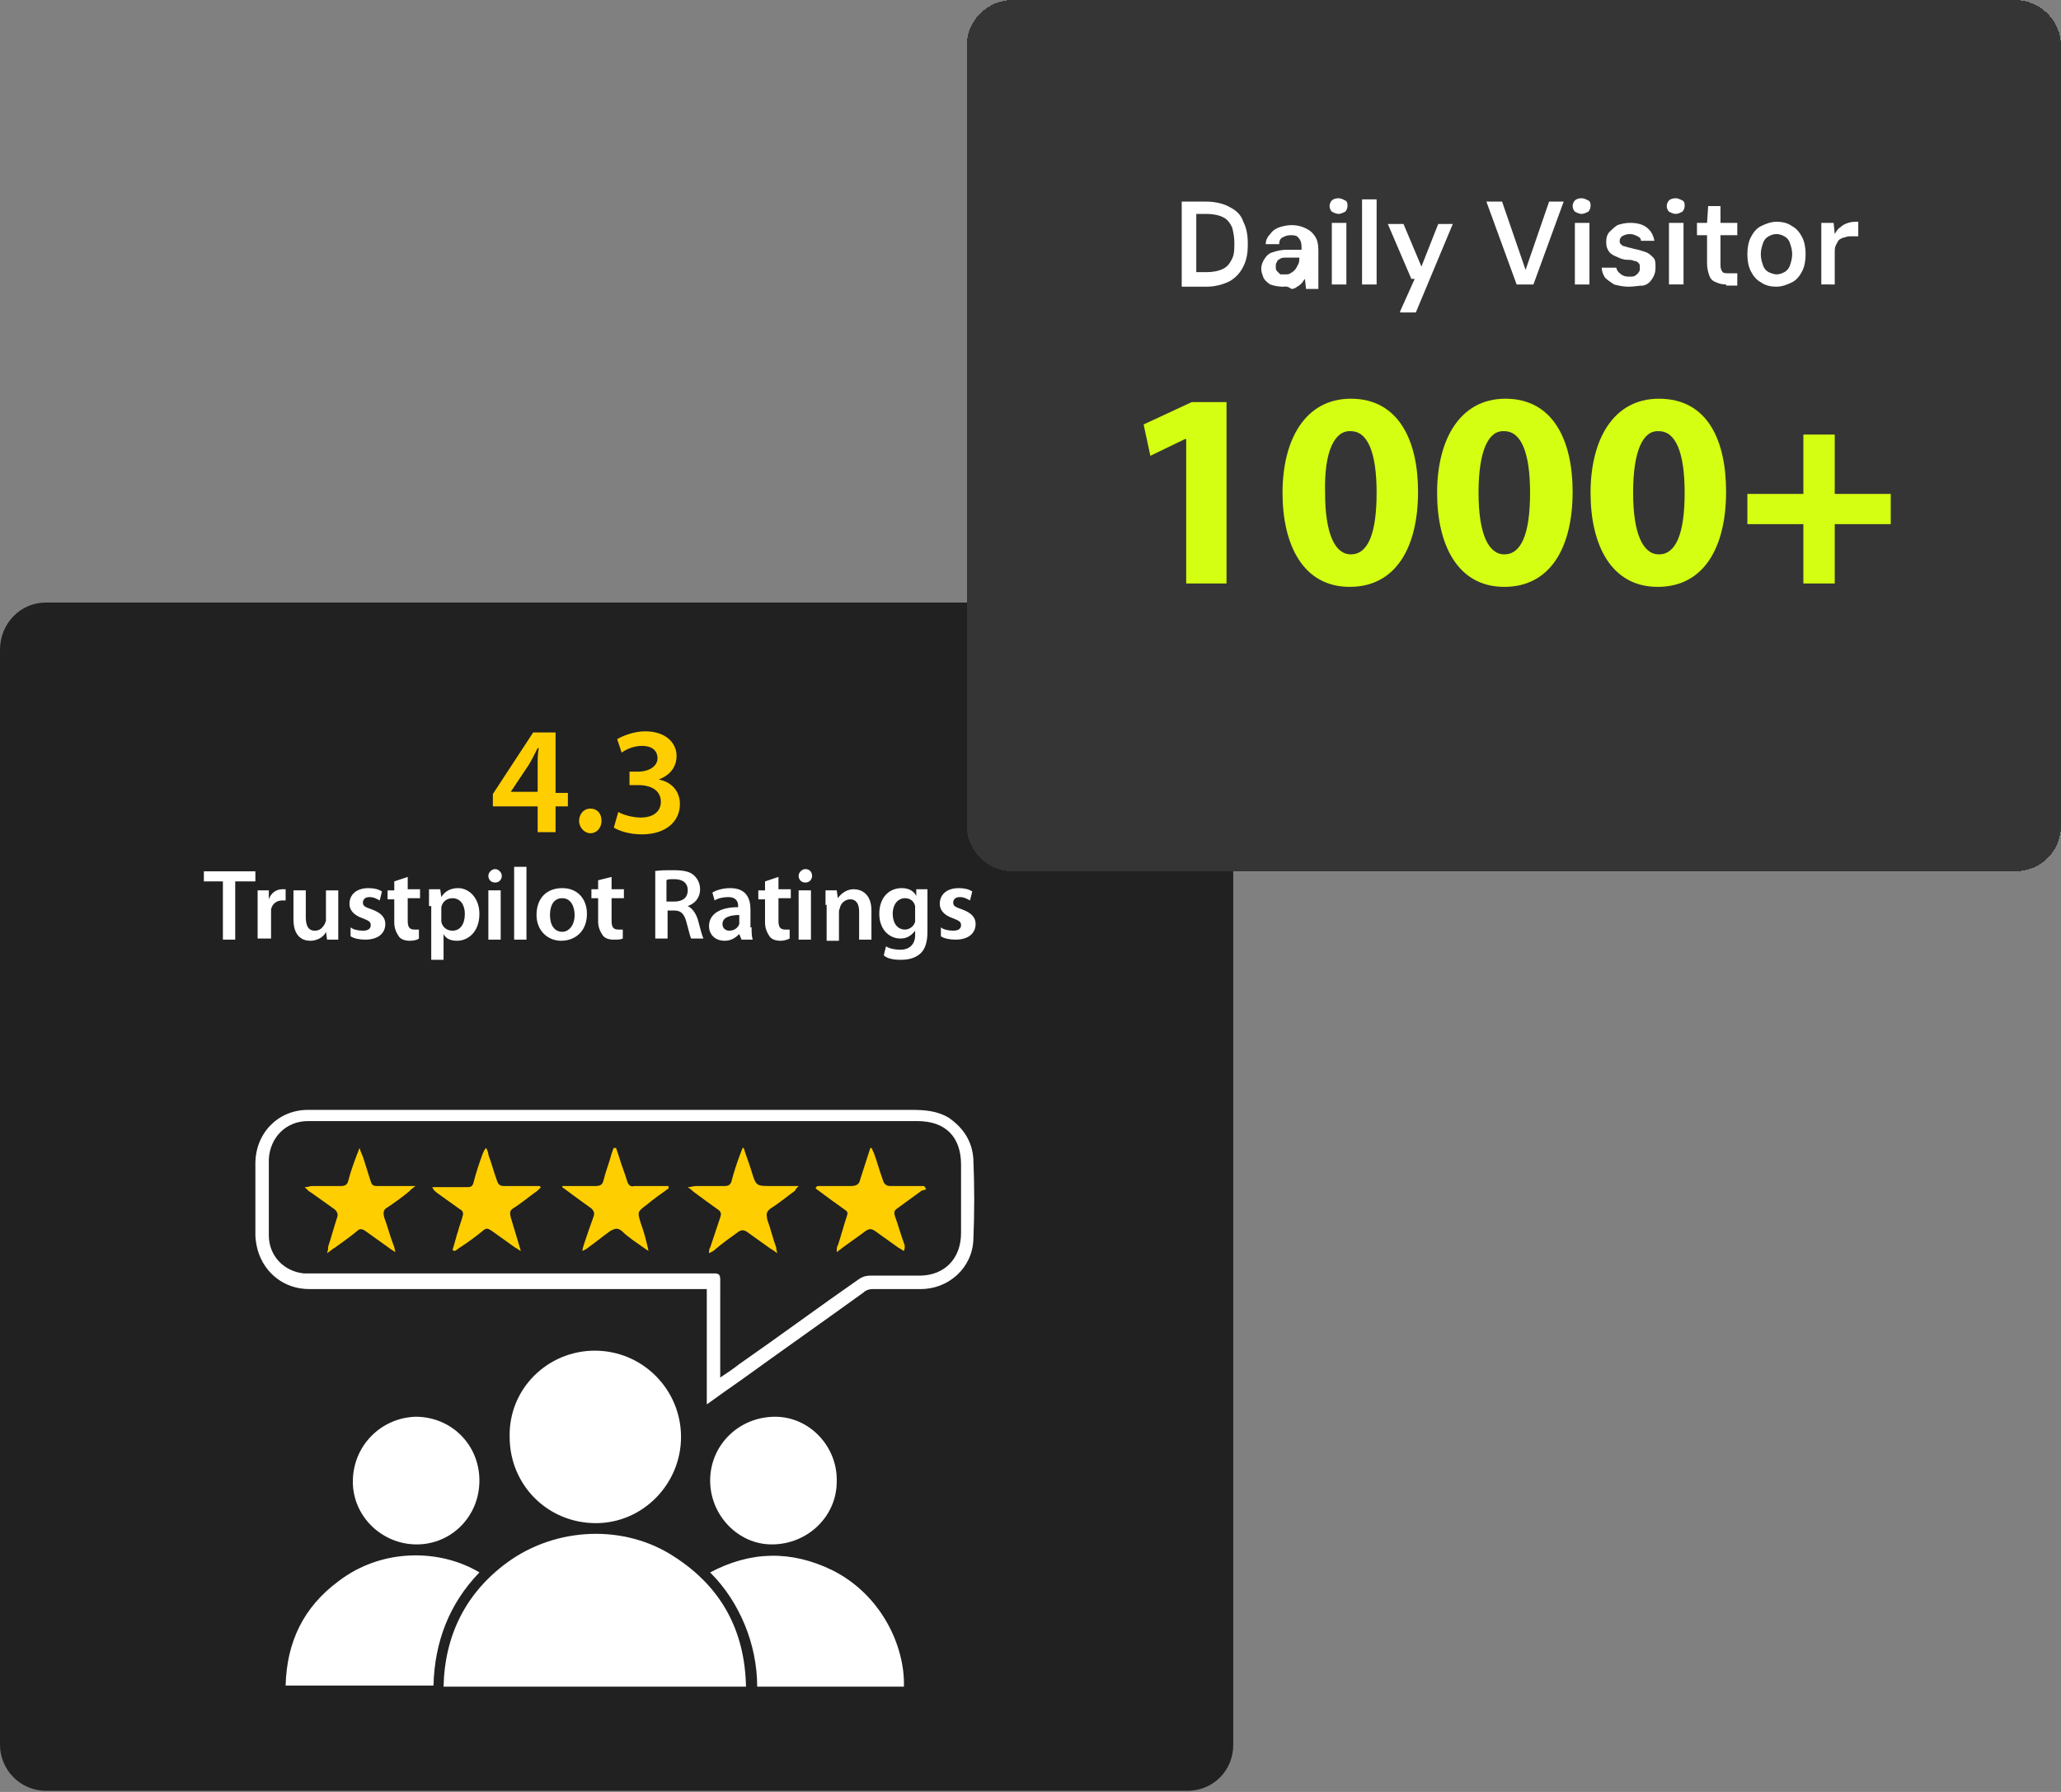<svg xmlns="http://www.w3.org/2000/svg" version="1.1" id="Layer_1" x="0" y="0" viewBox="0 0 184 160" xml:space="preserve" width="184" height="160"><rect x="0" y="0" width="184" height="160" fill="#808080" stroke="none"/><style>.st2{fill:#fff}.st4{fill:#ffce00}</style><path d="M4.1 53.8H106c2.3 0 4.1 1.9 4.1 4.1v97.9c0 2.3 -1.8 4.1 -4.1 4.1H4.1c-2.3 0 -4.1 -1.9 -4.1 -4.1V58c0 -2.3 1.8 -4.2 4.1 -4.2" style="fill:#212121"/><path shape-rendering="crispEdges" d="M90.4 0h89.5c2.3 0 4.1 1.9 4.1 4.1v69.6c0 2.3 -1.8 4.1 -4.1 4.1H90.4c-2.3 0 -4.1 -1.9 -4.1 -4.1V4.1c0 -2.2 1.8 -4.1 4.1 -4.1" style="fill:#363535"/><path class="st2" d="M105.5 25.4V18h2.2c0.8 0 1.6 0.2 2.1 0.5 0.6 0.3 1 0.7 1.2 1.3 0.3 0.6 0.4 1.2 0.4 2s-0.1 1.4 -0.4 2 -0.7 1 -1.2 1.3c-0.6 0.3 -1.3 0.5 -2.1 0.5h-2.2zm1.3 -1.1h0.9q0.9 0 1.5 -0.3c0.4 -0.2 0.6 -0.5 0.8 -0.9s0.2 -0.9 0.2 -1.4c0 -0.6 -0.1 -1 -0.2 -1.4 -0.2 -0.4 -0.4 -0.7 -0.8 -0.9q-0.6 -0.3 -1.5 -0.3h-0.9zm7.7 1.3c-0.4 0 -0.8 -0.1 -1.1 -0.2q-0.45 -0.3 -0.6 -0.6c-0.1 -0.3 -0.2 -0.5 -0.2 -0.8q0 -0.45 0.3 -0.9c0.2 -0.3 0.4 -0.5 0.8 -0.6 0.3 -0.1 0.7 -0.2 1.2 -0.2h1.3c0 -0.3 0 -0.6 -0.1 -0.8s-0.2 -0.3 -0.3 -0.4c-0.2 -0.1 -0.4 -0.1 -0.6 -0.1 -0.3 0 -0.5 0.1 -0.7 0.2q-0.3 0.15 -0.3 0.6H113c0 -0.4 0.2 -0.7 0.4 -0.9 0.2 -0.3 0.5 -0.5 0.8 -0.6s0.7 -0.2 1.1 -0.2c0.5 0 0.9 0.1 1.3 0.3s0.6 0.4 0.8 0.7q0.3 0.45 0.3 1.2v3.5h-1.1l-0.1 -0.9c-0.1 0.1 -0.2 0.3 -0.3 0.4s-0.2 0.2 -0.4 0.3c-0.1 0.1 -0.3 0.2 -0.5 0.2 -0.4 -0.3 -0.6 -0.2 -0.8 -0.2m0.2 -1.1c0.2 0 0.4 0 0.5 -0.1 0.2 -0.1 0.3 -0.2 0.4 -0.3s0.2 -0.3 0.3 -0.5 0.1 -0.4 0.1 -0.6h-1.1c-0.2 0 -0.5 0 -0.6 0.1q-0.3 0.15 -0.3 0.3c-0.1 0.1 -0.1 0.2 -0.1 0.4s0 0.3 0.1 0.4l0.3 0.3zm4.2 0.9v-5.5h1.3v5.5zm0.6 -6.3c-0.2 0 -0.4 -0.1 -0.6 -0.2 -0.1 -0.1 -0.2 -0.3 -0.2 -0.5s0.1 -0.4 0.2 -0.5 0.3 -0.2 0.6 -0.2c0.2 0 0.4 0.1 0.6 0.2s0.2 0.3 0.2 0.5 -0.1 0.4 -0.2 0.5c-0.2 0.1 -0.4 0.2 -0.6 0.2m2.1 6.3v-7.6h1.3v7.6zm3.4 2.4 1.3 -2.9h-0.3l-2.1 -4.9h1.4l1.6 3.8 1.5 -3.8h1.3l-3.3 7.9H125zm10.4 -2.4 -2.7 -7.4h1.4l2.1 6.1 2.1 -6.1h1.3l-2.7 7.4zm5.2 0v-5.5h1.3v5.5zm0.6 -6.3c-0.2 0 -0.4 -0.1 -0.6 -0.2 -0.1 -0.1 -0.2 -0.3 -0.2 -0.5s0.1 -0.4 0.2 -0.5 0.3 -0.2 0.6 -0.2c0.2 0 0.4 0.1 0.6 0.2s0.2 0.3 0.2 0.5 -0.1 0.4 -0.2 0.5c-0.2 0.1 -0.4 0.2 -0.6 0.2m4.2 6.5c-0.5 0 -0.9 -0.1 -1.3 -0.2 -0.3 -0.2 -0.6 -0.4 -0.8 -0.6q-0.3 -0.45 -0.3 -0.9h1.3c0 0.1 0.1 0.3 0.2 0.4s0.2 0.2 0.4 0.3 0.4 0.1 0.6 0.1 0.4 0 0.5 -0.1 0.2 -0.1 0.3 -0.3c0.1 -0.1 0.1 -0.2 0.1 -0.4s0 -0.3 -0.1 -0.4 -0.2 -0.2 -0.4 -0.2c-0.2 -0.1 -0.4 -0.1 -0.6 -0.1 -0.3 0 -0.6 -0.1 -0.8 -0.2s-0.5 -0.2 -0.6 -0.3c-0.2 -0.1 -0.3 -0.3 -0.4 -0.5s-0.1 -0.4 -0.1 -0.7 0.1 -0.6 0.3 -0.8 0.4 -0.4 0.7 -0.6c0.3 -0.1 0.7 -0.2 1.1 -0.2 0.6 0 1.1 0.1 1.5 0.4s0.6 0.7 0.7 1.2h-1.2c0 -0.2 -0.1 -0.3 -0.3 -0.4s-0.4 -0.2 -0.7 -0.2 -0.5 0.1 -0.7 0.2c-0.1 0.1 -0.2 0.2 -0.2 0.4 0 0.1 0 0.2 0.1 0.3s0.2 0.2 0.4 0.2c0.2 0.1 0.4 0.1 0.7 0.2 0.5 0.1 0.8 0.2 1.1 0.3s0.5 0.3 0.7 0.5 0.2 0.5 0.2 0.9 -0.1 0.7 -0.3 1 -0.4 0.5 -0.8 0.6c-0.4 0 -0.8 0.1 -1.3 0.1m3.6 -0.2v-5.5h1.3v5.5zm0.6 -6.3c-0.2 0 -0.4 -0.1 -0.6 -0.2 -0.1 -0.1 -0.2 -0.3 -0.2 -0.5s0.1 -0.4 0.2 -0.5 0.3 -0.2 0.6 -0.2c0.2 0 0.4 0.1 0.6 0.2s0.2 0.3 0.2 0.5 -0.1 0.4 -0.2 0.5c-0.2 0.1 -0.4 0.2 -0.6 0.2m4.5 6.3c-0.4 0 -0.7 -0.1 -0.9 -0.2q-0.45 -0.15 -0.6 -0.6c-0.1 -0.3 -0.2 -0.6 -0.2 -1.1V21h-0.9v-1.1h0.9l0.1 -1.5h1.1v1.5h1.5V21h-1.5v2.7c0 0.3 0.1 0.5 0.2 0.6s0.3 0.1 0.6 0.1h0.7v1.1h-1zm4.5 0.2c-0.5 0 -1 -0.1 -1.4 -0.4 -0.4 -0.2 -0.7 -0.6 -0.9 -1q-0.3 -0.6 -0.3 -1.5t0.3 -1.5c0.2 -0.4 0.5 -0.8 0.9 -1s0.9 -0.4 1.4 -0.4 1 0.1 1.4 0.4c0.4 0.2 0.7 0.6 0.9 1s0.3 0.9 0.3 1.5q0 0.9 -0.3 1.5c-0.2 0.4 -0.5 0.8 -0.9 1s-0.9 0.4 -1.4 0.4m0 -1.1c0.3 0 0.5 -0.1 0.7 -0.2s0.4 -0.3 0.5 -0.6 0.2 -0.6 0.2 -1 -0.1 -0.7 -0.2 -1 -0.3 -0.5 -0.5 -0.6 -0.4 -0.2 -0.7 -0.2 -0.5 0.1 -0.7 0.2 -0.4 0.3 -0.5 0.6 -0.2 0.6 -0.2 1 0.1 0.7 0.2 1 0.3 0.5 0.5 0.6 0.5 0.2 0.7 0.2m4 0.9v-5.5h1.1l0.1 1c0.1 -0.2 0.3 -0.5 0.5 -0.6 0.2 -0.2 0.4 -0.3 0.7 -0.4s0.6 -0.1 0.9 -0.1v1.3h-0.6c-0.2 0 -0.4 0 -0.6 0.1 -0.2 0 -0.3 0.1 -0.5 0.2 -0.1 0.1 -0.2 0.3 -0.3 0.5s-0.1 0.4 -0.1 0.7v2.8z"/><path d="m105.8 39.2 -3.1 1.5 -0.6 -2.8 4.3 -2h3.1v16.2h-3.6V39.2zm20.8 4.7c0 5 -2 8.5 -6.1 8.5 -4.2 0 -6 -3.8 -6 -8.4 0 -4.7 2 -8.4 6.1 -8.4 4.3 0 6 3.8 6 8.3m-8.3 0.1c0 3.7 0.9 5.5 2.3 5.5 1.5 0 2.3 -1.8 2.3 -5.5 0 -3.6 -0.8 -5.5 -2.3 -5.5 -1.4 -0.1 -2.4 1.7 -2.3 5.5m22.1 -0.1c0 5 -2 8.5 -6.1 8.5 -4.2 0 -6 -3.8 -6 -8.4 0 -4.7 2 -8.4 6.1 -8.4 4.3 0 6 3.8 6 8.3m-8.4 0.1c0 3.7 0.9 5.5 2.3 5.5 1.5 0 2.3 -1.8 2.3 -5.5 0 -3.6 -0.8 -5.5 -2.3 -5.5 -1.4 -0.1 -2.3 1.7 -2.3 5.5m22.1 -0.1c0 5 -2 8.5 -6.1 8.5 -4.2 0 -6 -3.8 -6 -8.4 0 -4.7 2 -8.4 6.1 -8.4 4.4 0 6 3.8 6 8.3m-8.3 0.1c0 3.7 0.9 5.5 2.3 5.5 1.5 0 2.3 -1.8 2.3 -5.5 0 -3.6 -0.8 -5.5 -2.3 -5.5 -1.4 -0.1 -2.3 1.7 -2.3 5.5m18 -5.2v5.3h5v2.7h-5v5.3H161v-5.3h-5v-2.7h5v-5.3z" style="fill:#d4ff12"/><path class="st2" d="M19.9 78.7h-1.7v-0.9h4.6v0.9H21v5.2h-1.1zm3.1 2.2v-1.4h1v0.8c0.2 -0.6 0.7 -0.9 1.2 -0.9h0.3v1h-0.3c-0.5 0 -0.9 0.3 -1 0.8v2.6H23zm7.2 1.7v1.3h-1l-0.1 -0.7c-0.1 0.3 -0.6 0.8 -1.4 0.8s-1.5 -0.5 -1.5 -1.9v-2.6h1.1v2.4c0 0.7 0.2 1.2 0.8 1.2 0.5 0 0.7 -0.3 0.9 -0.6 0 -0.1 0.1 -0.2 0.1 -0.3v-2.7h1.1zm1.1 0.2c0.2 0.2 0.7 0.3 1.1 0.3 0.5 0 0.7 -0.2 0.7 -0.5s-0.2 -0.4 -0.7 -0.6c-0.9 -0.3 -1.2 -0.8 -1.2 -1.3 0 -0.8 0.6 -1.4 1.7 -1.4q0.75 0 1.2 0.3l-0.2 0.8c-0.2 -0.1 -0.5 -0.3 -0.9 -0.3s-0.6 0.2 -0.6 0.5 0.2 0.4 0.8 0.6c0.8 0.3 1.2 0.7 1.2 1.3 0 0.8 -0.6 1.4 -1.8 1.4 -0.5 0 -1 -0.1 -1.3 -0.3zm5.1 -4.5v1.1h1.1v0.8h-1.1v2c0 0.5 0.1 0.8 0.6 0.8h0.4v0.8c-0.1 0.1 -0.4 0.2 -0.8 0.2s-0.8 -0.1 -1 -0.4 -0.4 -0.7 -0.4 -1.2v-2.1h-0.6v-0.8h0.6v-0.8zm1.9 2.6v-1.5h1l0.1 0.7c0.3 -0.5 0.8 -0.8 1.5 -0.8 1 0 1.9 0.9 1.9 2.3 0 1.6 -1 2.4 -2 2.4q-0.9 0 -1.2 -0.6v2.3h-1.1v-4.8zm1.1 1.1v0.3c0.1 0.5 0.5 0.8 1 0.8 0.7 0 1.1 -0.6 1.1 -1.5 0 -0.8 -0.4 -1.4 -1.1 -1.4 -0.5 0 -0.9 0.3 -1 0.8zm5.4 -3.8c0 0.3 -0.2 0.6 -0.6 0.6s-0.6 -0.3 -0.6 -0.6 0.3 -0.6 0.6 -0.6 0.6 0.3 0.6 0.6m-1.2 5.7v-4.4h1.1v4.4zm2.3 -6.5H47v6.5h-1.1zm6.5 4.2c0 1.6 -1.1 2.4 -2.3 2.4s-2.2 -0.9 -2.2 -2.3c0 -1.5 0.9 -2.4 2.3 -2.4s2.2 1 2.2 2.3m-3.3 0.1c0 0.9 0.4 1.5 1.1 1.5 0.6 0 1.1 -0.6 1.1 -1.5 0 -0.7 -0.3 -1.5 -1.1 -1.5s-1.1 0.7 -1.1 1.5m5.5 -3.4v1.1h1.1v0.8h-1.1v2c0 0.5 0.1 0.8 0.6 0.8h0.4v0.8c-0.2 0.1 -0.5 0.1 -0.8 0.1 -0.4 0 -0.8 -0.1 -1 -0.4s-0.4 -0.7 -0.4 -1.2v-2.1h-0.6v-0.8h0.6v-0.8zm3.8 -0.5c0.4 -0.1 1 -0.1 1.7 -0.1 0.9 0 1.5 0.1 1.9 0.5 0.3 0.3 0.5 0.7 0.5 1.2 0 0.8 -0.5 1.3 -1.1 1.5q0.6 0.3 0.9 1.2c0.2 0.8 0.4 1.5 0.5 1.7h-1.1c-0.1 -0.2 -0.2 -0.7 -0.4 -1.4 -0.2 -0.8 -0.5 -1.1 -1.1 -1.1h-0.6v2.5h-1.1v-6zm1.1 2.7h0.7c0.8 0 1.2 -0.4 1.2 -1 0 -0.7 -0.5 -1 -1.2 -1 -0.4 0 -0.6 0 -0.7 0.1zm7.6 2.3c0 0.4 0 0.8 0.1 1.1h-1l-0.2 -0.5c-0.3 0.3 -0.7 0.6 -1.3 0.6 -0.9 0 -1.4 -0.6 -1.4 -1.3 0 -1.1 1 -1.7 2.6 -1.7v-0.1c0 -0.3 -0.1 -0.8 -0.9 -0.8 -0.4 0 -0.9 0.1 -1.2 0.3l-0.2 -0.7c0.3 -0.2 0.9 -0.4 1.6 -0.4 1.4 0 1.8 0.9 1.8 1.9v1.6zM66 81.7c-0.8 0 -1.5 0.2 -1.5 0.8 0 0.4 0.3 0.6 0.6 0.6 0.5 0 0.8 -0.3 0.9 -0.6zm3.5 -3.4v1.1h1.1v0.8h-1.1v2c0 0.5 0.1 0.8 0.6 0.8h0.4v0.8c-0.2 0.1 -0.5 0.2 -0.8 0.2 -0.4 0 -0.8 -0.1 -1 -0.4s-0.4 -0.7 -0.4 -1.2v-2.1h-0.6v-0.8h0.6v-0.8zm3 -0.1c0 0.3 -0.2 0.6 -0.6 0.6s-0.6 -0.3 -0.6 -0.6 0.3 -0.6 0.6 -0.6c0.4 0 0.6 0.3 0.6 0.6m-1.2 5.7v-4.4h1.1v4.4zm2.4 -3.1v-1.3h1l0.1 0.7c0.2 -0.3 0.7 -0.8 1.4 -0.8 0.8 0 1.6 0.5 1.6 1.9v2.6h-1.1v-2.5c0 -0.6 -0.2 -1.1 -0.8 -1.1 -0.4 0 -0.8 0.3 -0.9 0.7 0 0.1 -0.1 0.2 -0.1 0.4V84h-1.1v-3.2zm9.1 2.4c0 0.9 -0.2 1.6 -0.7 2s-1.1 0.5 -1.7 0.5 -1.2 -0.1 -1.5 -0.4l0.2 -0.8c0.3 0.2 0.8 0.3 1.3 0.3 0.7 0 1.3 -0.4 1.3 -1.3v-0.4c-0.3 0.4 -0.7 0.7 -1.3 0.7 -1.1 0 -1.9 -0.9 -1.9 -2.2 0 -1.5 0.9 -2.3 2 -2.3 0.7 0 1.1 0.3 1.3 0.7v-0.6h1zm-1.1 -2v-0.3c-0.1 -0.4 -0.4 -0.7 -0.9 -0.7 -0.6 0 -1.1 0.5 -1.1 1.4 0 0.8 0.4 1.4 1.1 1.4 0.4 0 0.8 -0.3 0.9 -0.7zm2.3 1.6c0.2 0.2 0.7 0.3 1.1 0.3 0.5 0 0.7 -0.2 0.7 -0.5s-0.2 -0.4 -0.7 -0.6c-0.9 -0.3 -1.2 -0.8 -1.2 -1.3 0 -0.8 0.6 -1.4 1.7 -1.4q0.75 0 1.2 0.3l-0.2 0.8c-0.2 -0.1 -0.5 -0.3 -0.9 -0.3s-0.6 0.2 -0.6 0.5 0.2 0.4 0.8 0.6c0.8 0.3 1.2 0.7 1.2 1.3 0 0.8 -0.6 1.4 -1.8 1.4 -0.5 0 -1 -0.1 -1.3 -0.3z"/><path class="st4" d="M48 74.2V72h-4v-1.1l3.6 -5.5h2v5.4h1.1V72h-1.1v2.3H48zm0 -3.5v-2.4c0 -0.5 0 -1 0.1 -1.5H48c-0.3 0.6 -0.5 1 -0.8 1.5l-1.6 2.4zm3.7 2.6c0 -0.6 0.4 -1.1 1 -1.1s1 0.4 1 1.1c0 0.6 -0.4 1.1 -1 1.1 -0.5 0 -1 -0.5 -1 -1.1m3.5 -0.8c0.3 0.2 1.2 0.5 2 0.5 1.3 0 1.8 -0.7 1.8 -1.4 0 -1.1 -1 -1.5 -2 -1.5h-0.8v-1.2h0.8c0.8 0 1.7 -0.4 1.7 -1.2 0 -0.6 -0.4 -1.1 -1.4 -1.1 -0.7 0 -1.4 0.3 -1.8 0.6l-0.4 -1.2c0.5 -0.3 1.5 -0.7 2.5 -0.7 1.8 0 2.8 1 2.8 2.2 0 0.9 -0.5 1.7 -1.6 2.1 1.1 0.2 1.9 1 1.9 2.2 0 1.5 -1.2 2.7 -3.4 2.7 -1.1 0 -2 -0.3 -2.5 -0.6z"/><path class="st2" d="M66.6 150.6h-27c0.1 -4.6 2 -8.4 5.7 -11.1 4.4 -3.2 10.5 -3.4 14.9 -0.5 4.2 2.7 6.3 6.6 6.4 11.6m-3.5 -25.2v-10.3H27.6c-2.2 0 -4 -1.4 -4.6 -3.5 -0.1 -0.4 -0.2 -0.9 -0.2 -1.3v-6.4c0 -2.7 2 -4.8 4.7 -4.8h53.9c1.2 0 2.3 0.1 3.3 0.7 1.3 0.9 2.1 2.1 2.2 3.7q0.15 3.6 0 7.2c-0.1 2.5 -2.2 4.4 -4.7 4.4h-4.3c-0.3 0 -0.6 0.1 -0.8 0.3 -3.6 2.6 -7.3 5.2 -10.9 7.8 -1 0.7 -2 1.4 -3.1 2.2m1.2 -2.4c0.6 -0.4 1.2 -0.8 1.7 -1.2 3.6 -2.5 7.1 -5.1 10.7 -7.6 0.3 -0.2 0.6 -0.3 1 -0.3h4.4c2.2 0 3.7 -1.5 3.7 -3.8V104c0 -2.5 -1.4 -3.9 -3.9 -3.9H27.5c-2 0 -3.4 1.5 -3.5 3.4v6.8c0 1.8 1.3 3.2 3.1 3.4h36.6c0.5 0 0.6 0.1 0.6 0.6z"/><path class="st2" d="M53.1 120.6c4.3 0 7.7 3.5 7.7 7.7s-3.4 7.7 -7.6 7.7c-4.3 0 -7.7 -3.4 -7.7 -7.7 -0.1 -4.3 3.4 -7.7 7.6 -7.7m-10.3 19.8c-2.7 2.8 -4 6.2 -4.1 10.1H25.5c0.1 -3.9 1.6 -7 4.7 -9.3 3.9 -3 9.1 -2.9 12.6 -0.8m24.8 10.2c0 -1.9 -0.4 -3.8 -1.1 -5.5s-1.7 -3.3 -3.1 -4.7c3.6 -1.9 7.2 -2 10.9 -0.2 4.4 2.2 6.5 6.8 6.4 10.4zm-4.2 -18.4c0 -3.2 2.6 -5.7 5.8 -5.7 3.1 0 5.6 2.7 5.5 5.8 0 3.1 -2.6 5.6 -5.8 5.6 -3 0 -5.5 -2.6 -5.5 -5.7m-20.6 0c0 3.2 -2.5 5.7 -5.6 5.7s-5.7 -2.5 -5.7 -5.6c0 -3.2 2.5 -5.7 5.6 -5.8 3.2 0 5.7 2.5 5.7 5.7"/><path class="st4" d="M40.4 111.6c0.2 -0.6 0.3 -1.1 0.5 -1.7 0.1 -0.4 0.3 -0.9 0.4 -1.3 0.1 -0.3 0 -0.5 -0.2 -0.6l-2.1 -1.5c-0.1 -0.1 -0.3 -0.2 -0.4 -0.5h3.1c0.4 0 0.5 -0.1 0.6 -0.5 0.2 -0.8 0.5 -1.7 0.8 -2.5 0.1 -0.2 0.1 -0.3 0.3 -0.5 0.1 0.2 0.2 0.4 0.2 0.6 0.3 0.8 0.5 1.6 0.8 2.4 0.1 0.3 0.3 0.4 0.6 0.4h3.2s0 0.1 0.1 0.1l-0.3 0.3c-0.7 0.5 -1.4 1.1 -2.2 1.6 -0.3 0.2 -0.3 0.4 -0.2 0.8l0.9 3c-0.2 -0.1 -0.3 -0.2 -0.5 -0.3l-2.1 -1.5c-0.3 -0.2 -0.5 -0.3 -0.8 0 -0.6 0.5 -1.3 1 -1.9 1.4 -0.2 0.1 -0.4 0.3 -0.6 0.4 -0.1 0 -0.2 -0.1 -0.2 -0.1m26 -9.1c0.2 0.7 0.5 1.4 0.7 2.1 0.4 1.3 0.4 1.3 1.8 1.3h2.4c-0.2 0.2 -0.3 0.3 -0.3 0.4 -0.7 0.5 -1.4 1.1 -2.2 1.6 -0.4 0.3 -0.4 0.5 -0.3 1 0.3 0.8 0.5 1.7 0.8 2.5 0 0.1 0 0.2 0.1 0.5 -0.3 -0.2 -0.4 -0.3 -0.6 -0.4l-2.1 -1.5c-0.3 -0.2 -0.5 -0.2 -0.8 0 -0.7 0.5 -1.4 1 -2.1 1.6 -0.1 0.1 -0.3 0.2 -0.5 0.3 0 -0.2 0 -0.4 0.1 -0.5l0.9 -2.7c0.1 -0.3 0.1 -0.5 -0.2 -0.7 -0.7 -0.5 -1.4 -1 -2.2 -1.6 -0.1 -0.1 -0.2 -0.2 -0.5 -0.4 0.3 0 0.5 -0.1 0.7 -0.1h2.6c0.3 0 0.5 -0.1 0.6 -0.4 0.2 -0.8 0.5 -1.7 0.8 -2.5 0.1 -0.2 0.1 -0.3 0.2 -0.5zm6.6 3.4h2.9c0.5 0 0.8 -0.1 0.9 -0.6 0.3 -0.9 0.6 -1.9 0.9 -2.8h0.1c0.1 0.1 0.1 0.3 0.2 0.4 0.3 0.8 0.5 1.6 0.8 2.4 0.1 0.4 0.3 0.6 0.7 0.6h3c0.1 0.1 0.1 0.2 0.2 0.3 -0.1 0 -0.3 0.1 -0.4 0.1 -0.7 0.5 -1.5 1.1 -2.2 1.6 -0.3 0.2 -0.3 0.4 -0.2 0.7 0.3 0.8 0.5 1.6 0.8 2.4 0.1 0.2 0.1 0.4 0 0.7 -0.2 -0.1 -0.3 -0.2 -0.5 -0.3l-2.1 -1.5c-0.3 -0.2 -0.5 -0.2 -0.8 0 -0.8 0.6 -1.7 1.2 -2.6 1.9 0 -0.3 0 -0.5 0.1 -0.6 0.3 -0.9 0.5 -1.7 0.8 -2.6 0.1 -0.3 0.1 -0.4 -0.2 -0.6 -0.7 -0.5 -1.4 -1 -2.2 -1.6 -0.1 -0.1 -0.3 -0.2 -0.4 -0.3 0.1 -0.1 0.1 -0.2 0.2 -0.2m-40.9 -3.4c0.1 0.4 0.3 0.7 0.4 1.1 0.2 0.6 0.4 1.3 0.6 1.9 0.1 0.3 0.2 0.4 0.6 0.4h3.4c-0.3 0.2 -0.5 0.4 -0.6 0.5 -0.6 0.5 -1.3 1 -1.9 1.4 -0.4 0.2 -0.4 0.5 -0.3 0.9 0.3 0.8 0.5 1.6 0.8 2.4 0.1 0.2 0.1 0.3 0.2 0.7 -0.3 -0.2 -0.5 -0.3 -0.6 -0.4l-2.1 -1.5c-0.3 -0.2 -0.5 -0.2 -0.7 0 -0.6 0.5 -1.3 1 -2 1.5 -0.2 0.1 -0.4 0.3 -0.7 0.5 0.1 -0.3 0.1 -0.5 0.1 -0.6 0.3 -0.9 0.5 -1.7 0.8 -2.6 0.1 -0.3 0 -0.5 -0.2 -0.7l-2.1 -1.5c-0.2 -0.1 -0.3 -0.2 -0.6 -0.5 0.3 0 0.5 -0.1 0.6 -0.1h2.6c0.4 0 0.6 -0.1 0.7 -0.5 0.2 -0.8 0.5 -1.6 0.8 -2.4 0.1 -0.2 0.1 -0.3 0.2 -0.5q-0.15 0 0 0m27.6 3.6c-0.7 0.5 -1.4 1 -2 1.5 -0.8 0.6 -0.8 0.6 -0.5 1.6 0.3 0.8 0.5 1.6 0.7 2.5 -0.1 -0.1 -0.2 -0.1 -0.3 -0.2 -0.7 -0.5 -1.5 -1 -2.1 -1.6 -0.4 -0.3 -0.6 -0.2 -1 0 -0.7 0.5 -1.3 1 -2 1.5 -0.1 0.1 -0.3 0.2 -0.5 0.3 0 -0.3 0.1 -0.4 0.1 -0.5 0.3 -0.9 0.6 -1.8 0.9 -2.6 0.1 -0.3 0 -0.5 -0.2 -0.7 -0.7 -0.5 -1.4 -1 -2.2 -1.6 -0.1 -0.1 -0.3 -0.2 -0.4 -0.3v-0.1h2.9c0.5 0 0.7 -0.1 0.8 -0.6 0.2 -0.8 0.5 -1.5 0.7 -2.3 0.1 -0.2 0.1 -0.4 0.2 -0.5h0.2l0.3 0.9c0.2 0.7 0.5 1.4 0.7 2.1 0.1 0.3 0.3 0.5 0.6 0.4h3.1c-0.1 0.1 0 0.1 0 0.2"/></svg>